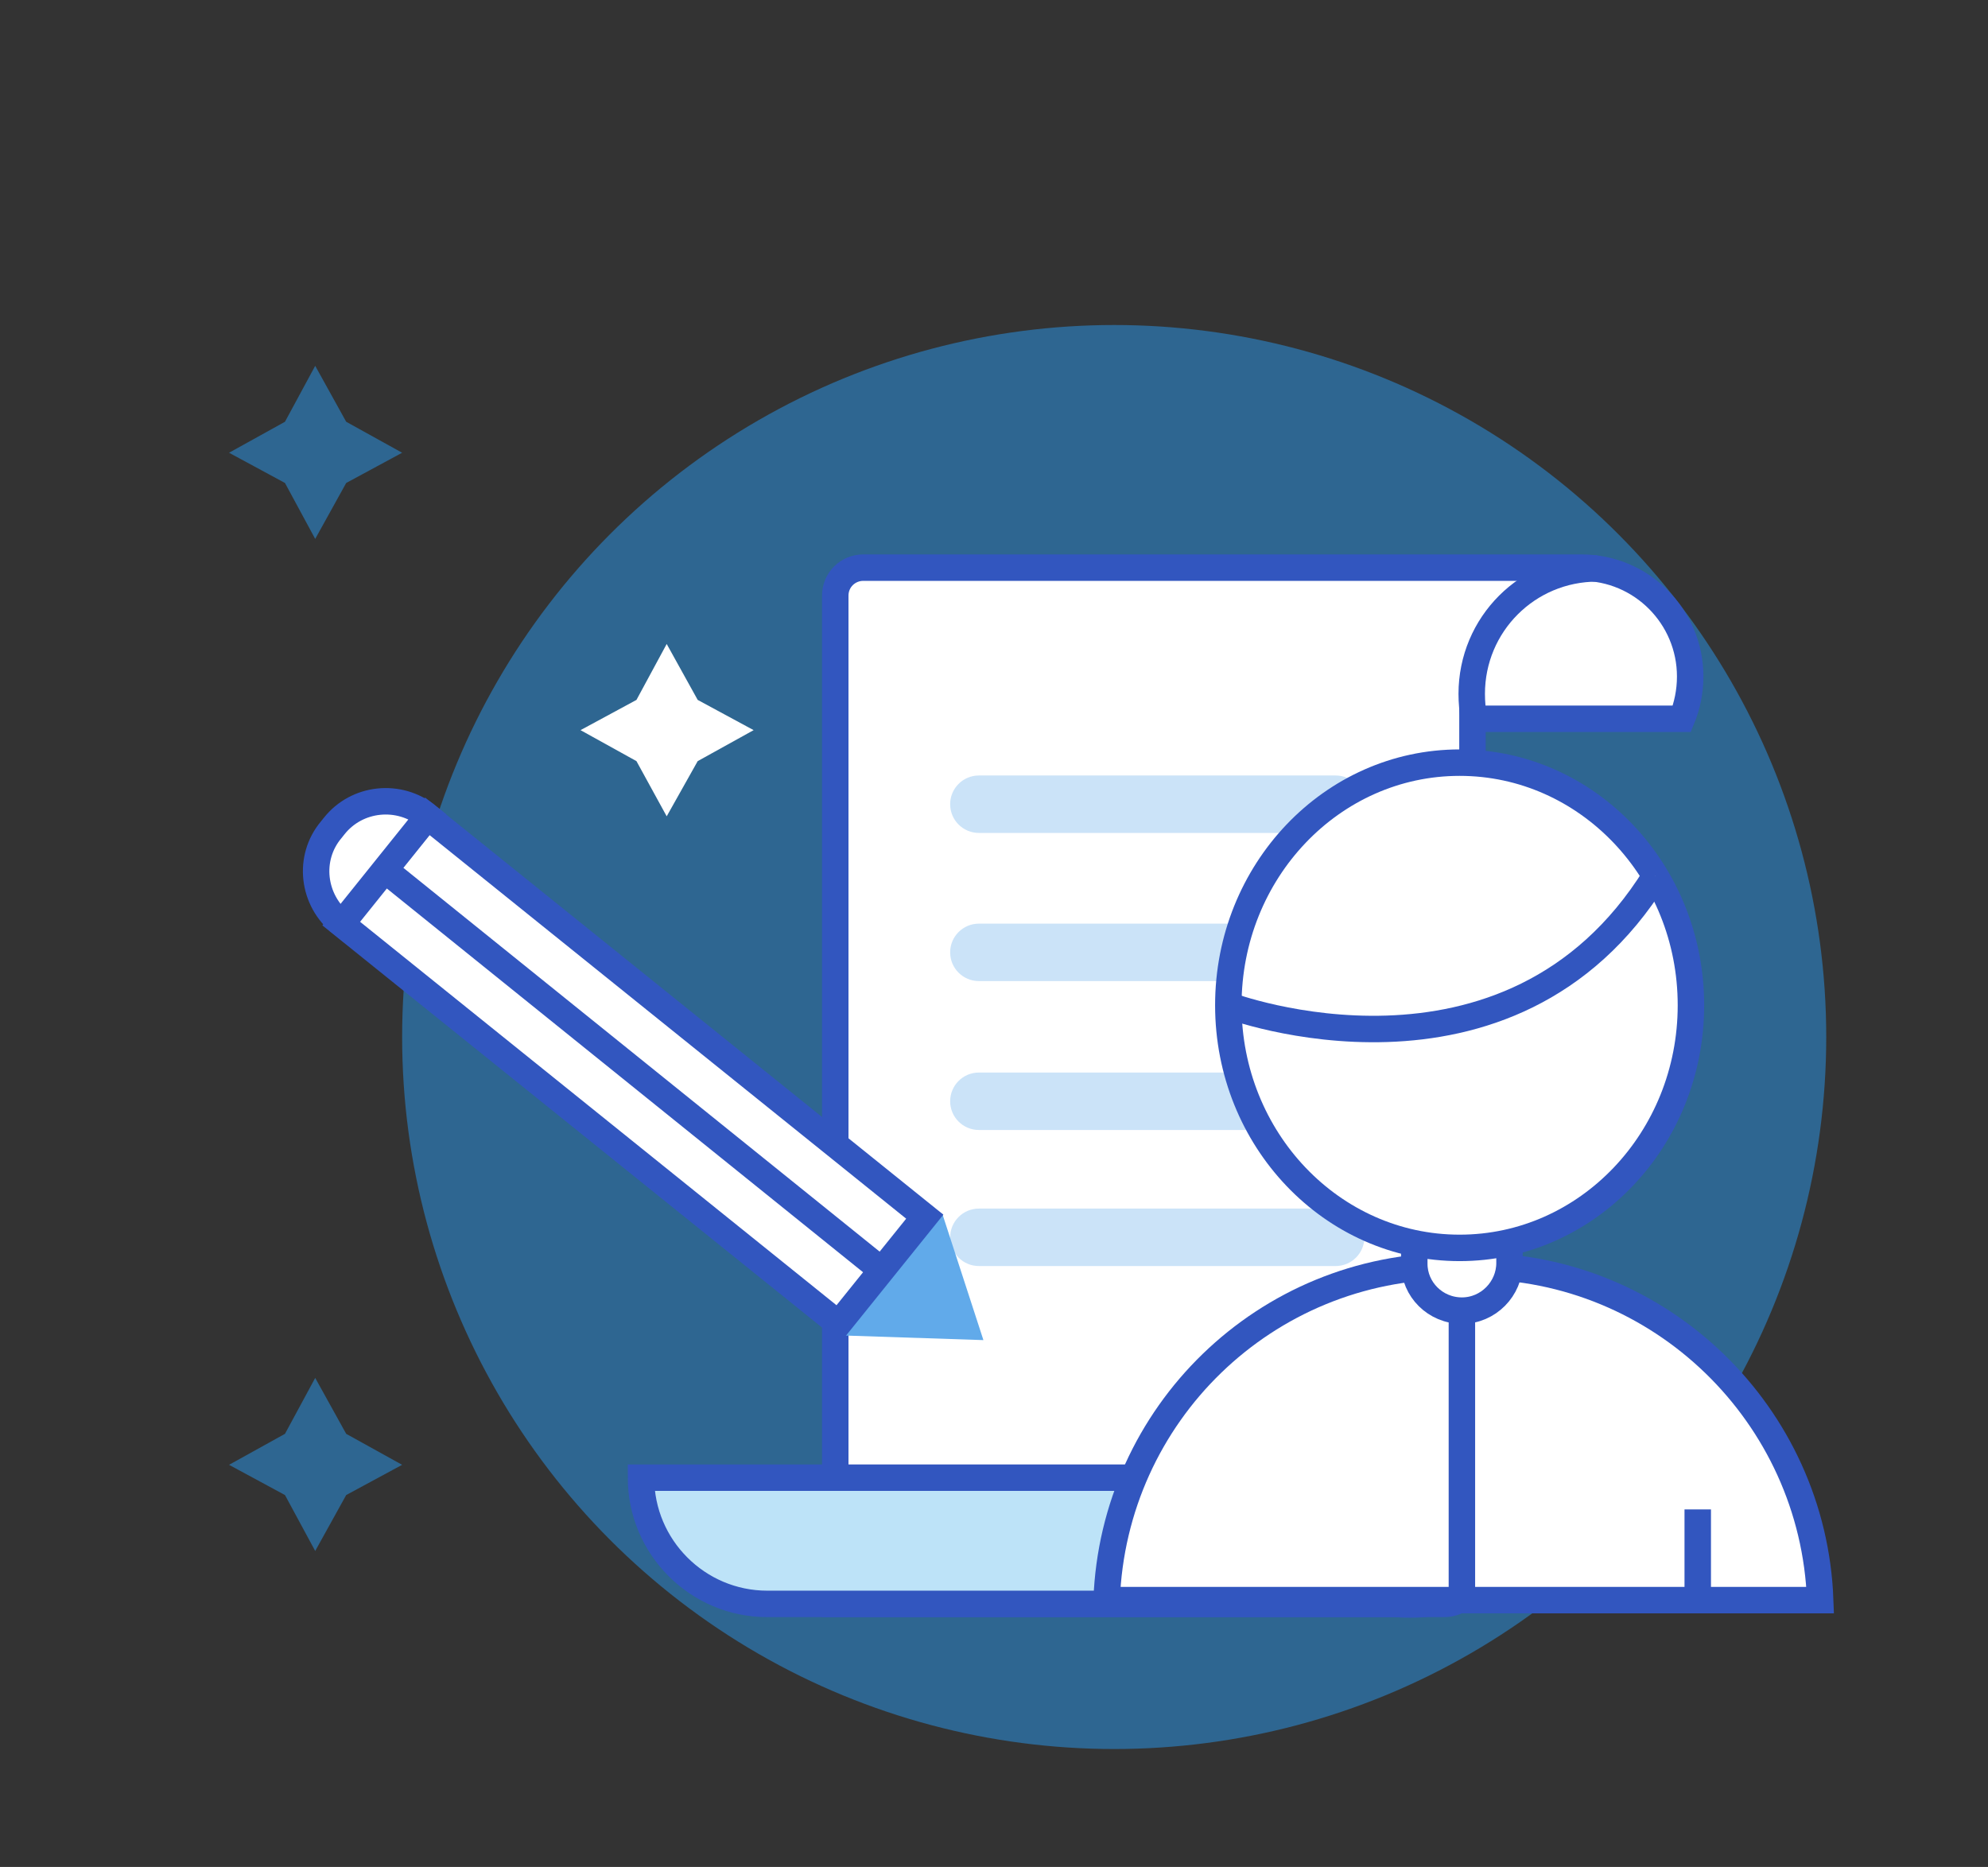 <?xml version="1.0" encoding="utf-8"?>
<!-- Generator: Adobe Illustrator 23.0.1, SVG Export Plug-In . SVG Version: 6.00 Build 0)  -->
<svg version="1.1" id="Capa_1" xmlns="http://www.w3.org/2000/svg" xmlns:xlink="http://www.w3.org/1999/xlink" x="0px" y="0px"
	 viewBox="0 0 263 247" style="enable-background:new 0 0 263 247;" xml:space="preserve">
<rect x="0" y="0" width="263" height="247" fill="#333333" stroke="none"/>
<style type="text/css">
	.st0{opacity:0.46;fill:#27A1FF;enable-background:new    ;}
	.st1{fill:#FFFFFF;enable-background:new    ;}
	.st2{fill:#FFFFFF;stroke:#3256BF;stroke-width:3.5;stroke-miterlimit:10;}
	.st3{fill:none;stroke:#3256BF;stroke-width:3.5;stroke-miterlimit:10;}
	.st4{fill:#BDE3F8;stroke:#3256BF;stroke-width:3.5;stroke-miterlimit:10;}
	.st5{opacity:0.33;fill:#61AAEA;}
	.st6{fill:#61AAEA;}
</style>
<circle class="st0" cx="147.4" cy="137.2" r="94.2"/>
<polygon class="st0" points="41.7,48.4 45.8,55.8 53.2,59.9 45.8,63.9 41.7,71.3 37.7,63.9 30.3,59.9 37.7,55.8 "/>
<polygon class="st0" points="41.7,182.3 45.8,189.7 53.2,193.8 45.8,197.8 41.7,205.2 37.7,197.8 30.3,193.8 37.7,189.7 "/>
<polygon class="st1" points="88.2,85.2 92.3,92.6 99.7,96.6 92.3,100.7 88.2,108 84.2,100.7 76.8,96.6 84.2,92.6 "/>
<path class="st2" d="M194.8,95.1h27.7c0.7-1.7,1.1-3.6,1.1-5.6c0-7.9-6.4-14.4-14.4-14.4h-14.4h-13.9h-66.7c-2,0-3.7,1.6-3.7,3.7
	v133.4h80.6c2,0,3.7-1.6,3.7-3.7v-86V95.1L194.8,95.1z"/>
<path class="st3" d="M195,95.1c-0.2-1.1-0.3-2.2-0.3-3.3c0-9.2,7.4-16.6,16.6-16.6"/>
<g>
	<path class="st4" d="M165.3,195.5h-6.7H84.8l0,0c0,9.2,7.5,16.7,16.7,16.7h56h7.7h19.3C166.7,211.1,165.3,195.5,165.3,195.5z"/>
	<path class="st4" d="M188.6,212.2h-4.1C185.8,212.3,187.2,212.3,188.6,212.2z"/>
</g>
<path class="st5" d="M176.7,110.2h-47.2c-2.1,0-3.8-1.7-3.8-3.8v0c0-2.1,1.7-3.8,3.8-3.8h47.2c2.1,0,3.8,1.7,3.8,3.8v0
	C180.5,108.5,178.8,110.2,176.7,110.2z"/>
<path class="st5" d="M176.7,129.8h-47.2c-2.1,0-3.8-1.7-3.8-3.8v0c0-2.1,1.7-3.8,3.8-3.8h47.2c2.1,0,3.8,1.7,3.8,3.8v0
	C180.5,128.1,178.8,129.8,176.7,129.8z"/>
<path class="st5" d="M176.7,149.5h-47.2c-2.1,0-3.8-1.7-3.8-3.8l0,0c0-2.1,1.7-3.8,3.8-3.8h47.2c2.1,0,3.8,1.7,3.8,3.8l0,0
	C180.5,147.7,178.8,149.5,176.7,149.5z"/>
<path class="st5" d="M176.7,167.5h-47.2c-2.1,0-3.8-1.7-3.8-3.8l0,0c0-2.1,1.7-3.8,3.8-3.8h47.2c2.1,0,3.8,1.7,3.8,3.8l0,0
	C180.5,165.8,178.8,167.5,176.7,167.5z"/>
<path class="st6" d="M124.7,160.7l5.4,16.6l-18.2-0.6c-0.2,0-0.3-0.2-0.2-0.4l12.6-15.7C124.4,160.5,124.7,160.5,124.7,160.7z"/>
<rect x="74.7" y="99.3" transform="matrix(-0.627 0.779 -0.779 -0.627 246.534 165.038)" class="st2" width="18.2" height="84.5"/>
<path class="st2" d="M43.8,109.8l0.4-0.5c3-3.8,8.6-4.4,12.4-1.3l0,0l-11.4,14.2l0,0C41.3,119.1,40.7,113.5,43.8,109.8z"/>
<line class="st2" x1="50.8" y1="115" x2="115.7" y2="167.3"/>
<path class="st2" d="M195,167.5h-2.8c-24.8,0-44.9,19.6-45.8,44.2h94.4C239.9,187.2,219.7,167.5,195,167.5z"/>
<path class="st2" d="M193.4,173.4L193.4,173.4c-3.5,0-6.3-2.8-6.3-6.2l0-6.4c0-3.4,2.8-6.2,6.2-6.3l0.1,0c3.4,0,6.2,2.8,6.3,6.2
	l0,6.4C199.7,170.5,196.9,173.4,193.4,173.4z"/>
<line class="st2" x1="224.6" y1="211.7" x2="224.6" y2="199.7"/>
<ellipse class="st2" cx="193.1" cy="133" rx="30.6" ry="32.1"/>
<line class="st2" x1="193.4" y1="173.4" x2="193.4" y2="212.3"/>
<path class="st2" d="M162.5,133c0,0,37.2,14,56.5-17.1"/>
</svg>

